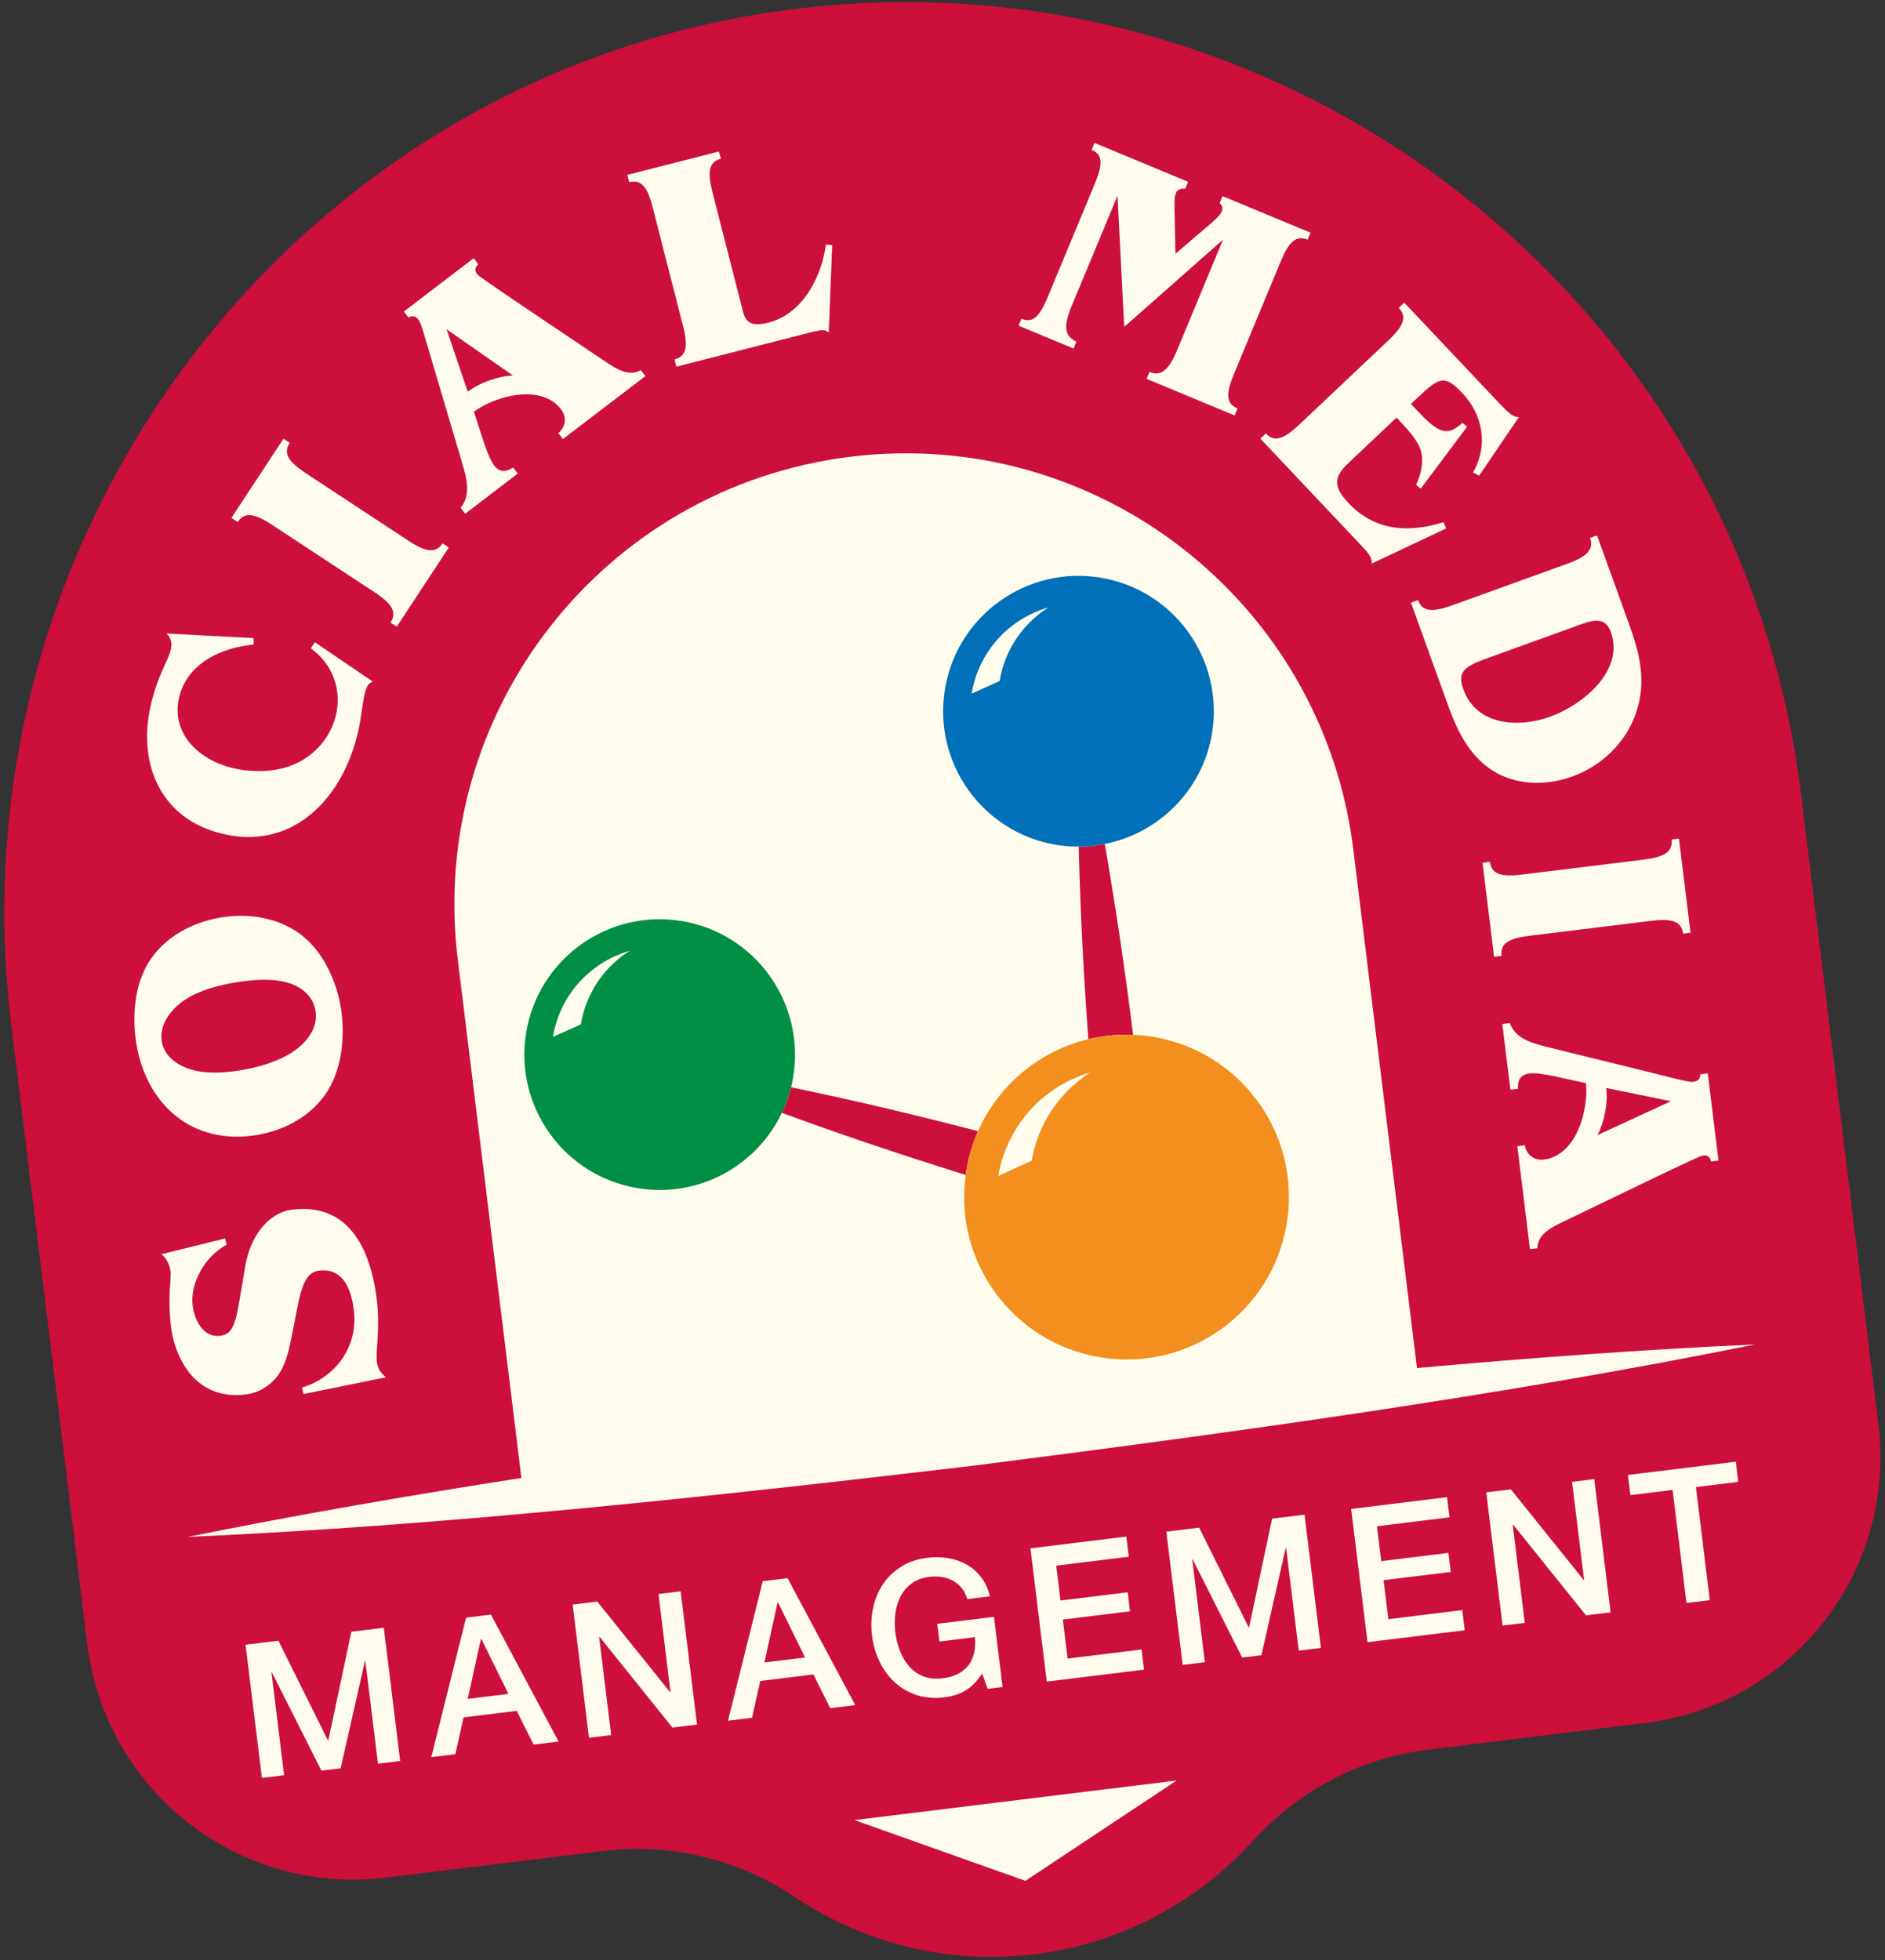 <svg clip-rule="evenodd" fill-rule="evenodd" stroke-linejoin="round" stroke-miterlimit="2" viewBox="0 0 202 210" xmlns="http://www.w3.org/2000/svg"><rect x="0" y="0" width="202" height="210" fill="#333333" stroke="none"/><path d="m0 0h202v210h-202z" fill="none"/><g fill-rule="nonzero"><path d="m84.697 1.019c-52.92 6.806-89.998 55.782-83.496 108.74l8.156 66.422c1.932 15.736 16.254 26.926 31.99 24.994l23.286-2.86c7.246-.89 14.546.91 20.61 4.972 7.266 4.866 16.246 7.246 25.608 6.098 9.36-1.15 17.498-5.632 23.37-12.112 4.902-5.41 11.55-8.92 18.798-9.81l23.284-2.86c15.736-1.932 26.926-16.254 24.994-31.988l-8.286-67.478c-6.52-53.106-55.178-90.952-108.314-84.118" fill="#cc0f3b"/><g fill="#fffced"><path d="m24.115 132.698.178.66c-2.224 1.182-3.958 3.994-3.644 6.552.194 1.568 1.136 3.432 2.96 3.208 1.12-.136 1.576-.906 2.022-3.626l.66-3.878c.508-3.018 2.356-5.682 5.042-6.012 5.312-.652 8.238 3.082 9.044 9.638.2 1.634.162 2.904.07 4.54-.054.624-.136 1.542-.06 2.15.09.734.44 1.214.98 1.634l-8.84 1.8-.182-.694c3.636-1.062 6.046-4.442 5.578-8.25-.266-2.176-1.084-4.608-3.74-4.282-1.056.13-1.73.992-2.25 3.62l-.66 3.362c-.234 1.264-.594 2.832-1.272 3.924-.786 1.266-2.168 2.182-3.638 2.362-5.76.708-7.688-4.416-8.03-7.198-.4-3.262.036-5.266-.048-5.936-.078-.642-.412-1.51-1.01-1.89z"/><path d="m24.298 98.212c2.88-.354 6.044.296 8.29 2.198 2.284 1.926 3.656 5.168 4.012 8.078.362 2.944-.028 6.37-1.774 8.824-1.828 2.564-4.802 4-7.872 4.376-6.88.846-11.616-3.866-12.428-10.49-.354-2.878-.01-6.166 1.738-8.592 1.856-2.598 4.93-4.014 8.034-4.394m-6.978 13.26c.204 1.664 1.658 2.656 3.144 3.122 1.382.414 3.034.376 4.44.202 1.984-.242 4.128-.768 5.862-1.726 1.672-.92 3.32-2.584 3.068-4.632-.212-1.726-1.612-2.82-3.218-3.208-1.344-.356-2.928-.29-4.304-.122-1.982.244-4.102.7-5.872 1.632-1.672.92-3.376 2.654-3.12 4.732"/><path d="m27.17 68.365.02.702c-3.402.296-7.052 1.958-7.962 5.518-.996 3.904 1.998 6.764 5.526 7.664 2.092.534 4.554.532 6.59-.278 2.226-.896 4.018-2.832 4.622-5.206.72-2.81-.298-5.598-2.658-7.298l.434-.656 6.208 4.216c-.478.176-.668.526-.86 1.276-.136.53-.28 1.624-.402 2.358-.098.776-.258 1.532-.45 2.28-1.754 6.87-7.056 12.266-14.614 10.34-6.682-1.708-8.972-7.85-7.37-14.126.552-2.154 1.064-3.12 1.618-4.376.158-.36.324-.748.42-1.122.182-.718.06-1.282-.444-1.778z"/><path d="m31.05 47.45c-.726 1.104-.166 2.01 1.72 3.25l10.986 7.226c1.884 1.24 2.942 1.396 3.668.292l.672.44-5.578 8.484-.674-.442c.726-1.104.166-2.014-1.718-3.252l-10.988-7.226c-1.884-1.24-2.94-1.396-3.666-.29l-.674-.444 5.58-8.482z"/><path d="m51.248 28.307c-.344.344-.432.654-.1 1.088.254.334 7.432 5.114 13.188 8.99 1.204.782 2.86 2.154 4.336 1.27l.488.64-8.836 6.748-.49-.64c.782-.678.94-1.69.276-2.562-2.074-2.714-6.904-1.5-9.326.268l1.074 3.316c.23.676.668 1.882 1.098 2.448.606.792 1.288.678 2.038.226l.488.64-5.634 4.304-.49-.642c1.15-1.362.636-3.2.178-4.758l-4.036-13.624c-.224-.718-.406-1.432-.678-1.792-.294-.384-.656-.432-1.054-.21l-.488-.64 7.478-5.71zm-1.12 13.666c1.306-.996 3.26-1.676 4.832-1.742l-7.106-4.954z"/><path d="m77.262 17.007c-1.282.326-1.478 1.374-.92 3.56l3.242 12.678c.256 1 .612 1.874 2.766 1.322 3.654-.934 5.704-4.884 6.148-8.358l.68.058-.364 9.374c-.238-.27-.644-.3-1.058-.226-.382.064-.82.176-1.13.256l-14.146 3.616-.2-.78c1.28-.328 1.478-1.376.92-3.562l-3.26-12.74c-.558-2.188-1.234-3.012-2.514-2.684l-.2-.782 9.804-2.506z"/><path d="m140.134 25.676c-1.22-.506-2.008.212-2.874 2.296l-5.044 12.142c-.866 2.084-.82 3.15.4 3.656l-.31.744-9.434-3.92.308-.744c1.222.506 2.068-.188 2.934-2.27l4.946-11.904-10.586 9.35-.722-14.052-4.886 11.758c-.89 2.142-.87 3.268.488 3.864l-.31.746-5.892-2.448.308-.744c1.222.506 1.95-.238 2.816-2.32l5.046-12.144c.864-2.082.878-3.124-.342-3.632l.308-.744 10.03 4.168-.308.744c-.366-.046-.82.042-.982.43-.124.298-.2.65-.162 1.816l.098 4.718 3.9-3.334c.34-.312.872-.756 1.046-1.172.16-.386.068-.67-.21-.924l.308-.744 9.436 3.92-.31.744z"/><path d="m158.506 50.97-.65-.36c1.632-2.826 1.086-6.126-1.128-8.47-1.904-2.016-2.458-1.758-4.778.434l-.752.708.71.75c2.104 2.228 3.112 2.872 4.798 1.278l.514.402-4.98 6.654-.49-.426c.414-.876.668-1.826.65-2.786-.018-.912-.378-1.902-2.15-3.778l-.598-.632-5.086 4.804c-1.594 1.506-1.806 2.504-.056 4.354 2.834 3 6.454 3.218 10.182 2.046l.278.67-7.976 3.764c.062-.592-.356-1.126-.954-1.76l-10.98-11.626.586-.554c.908.962 1.92.626 3.56-.926l9.564-9.032c1.64-1.55 2.034-2.542 1.126-3.502l.586-.554 10.052 10.642c1.306 1.382 1.664 1.62 2.234 1.614z"/><path d="m174.622 67.003c1.128 3.122 1.812 6.06.722 9.298-1.064 3.228-3.68 5.748-6.862 6.898-2.606.94-5.572.984-8.082-.37-2.686-1.462-4.142-4.258-5.15-7.048l-4.05-11.212.758-.274c.448 1.244 1.51 1.338 3.632.572l12.366-4.466c2.12-.768 2.876-1.52 2.428-2.762l.756-.272zm-15.242 3.518c-2.516.91-3.234 1.478-2.556 3.356 1.402 3.88 5.912 4.134 9.276 2.918 3.486-1.258 8.022-4.916 6.512-9.1-.626-1.728-2.08-1.202-3.352-.742z"/><path d="m180.359 100.028c-.162-1.312-1.176-1.642-3.416-1.368l-13.052 1.604c-2.24.274-3.146.84-2.984 2.152l-.8.098-1.238-10.078.8-.098c.162 1.312 1.176 1.642 3.416 1.366l13.052-1.602c2.242-.276 3.146-.842 2.984-2.152l.8-.098 1.238 10.078z"/><path d="m183.357 124.444c-.122-.472-.346-.706-.89-.638-.416.05-8.168 3.828-14.424 6.836-1.286.646-3.306 1.38-3.29 3.098l-.8.098-1.354-11.036.798-.098c.192 1.016.986 1.666 2.074 1.532 3.39-.416 4.784-5.2 4.484-8.182l-3.406-.752c-.698-.142-1.962-.376-2.666-.29-.992.124-1.238.77-1.228 1.646l-.798.098-.864-7.038.798-.098c.596 1.68 2.442 2.166 4.016 2.558l13.8 3.406c.734.168 1.44.374 1.888.318.482-.058.706-.344.714-.8l.8-.1 1.148 9.344zm-11.23-7.876c.2 1.63-.198 3.662-.938 5.05l7.868-3.63z"/><path d="m91.564 195.009 34.522-4.24-16.202 10.75z"/><path d="m26.315 176.22 3.518-.432 5.312 10.692.04-.004 2.466-11.648 3.478-.426 1.754 14.276-2.378.29-1.354-11.016-.04.006-2.606 11.502-2.06.252-5.312-10.53-.04.006 1.352 11.016-2.378.292z"/><path d="m49.946 173.318 2.66-.328 7.25 13.602-2.678.328-1.804-3.614-5.698.7-.876 3.944-2.58.316zm.176 8.706 4.358-.536-2.892-5.876-.06.008z"/><path d="m61.365 171.917 2.638-.324 7.81 9.714.04-.004-1.292-10.516 2.38-.292 1.752 14.276-2.64.324-7.786-9.7-.06.008 1.288 10.496-2.378.294z"/><path d="m81.738 169.415 2.66-.326 7.25 13.6-2.678.328-1.804-3.614-5.698.7-.876 3.942-2.58.318zm.176 8.706 4.358-.536-2.892-5.876-.06.006z"/><path d="m107.439 180.75-1.6.196-.586-1.632c-.574.84-1.174 1.45-1.806 1.824-.63.374-1.378.616-2.244.722-1.068.132-2.048.052-2.942-.236-.896-.29-1.678-.738-2.348-1.346-.668-.61-1.216-1.346-1.642-2.214-.424-.868-.7-1.814-.826-2.842-.124-1.012-.084-1.992.116-2.936.204-.946.556-1.792 1.058-2.546.504-.75 1.154-1.378 1.95-1.882.8-.506 1.73-.822 2.798-.952.772-.096 1.52-.082 2.246.038.724.122 1.386.35 1.982.69.598.34 1.112.794 1.548 1.364.436.568.748 1.246.94 2.036l-2.438.3c-.126-.46-.318-.854-.582-1.178-.262-.326-.576-.59-.94-.788-.362-.2-.758-.334-1.186-.404-.428-.066-.868-.074-1.32-.02-.76.094-1.398.328-1.914.702-.514.376-.914.84-1.198 1.396s-.47 1.17-.556 1.842c-.086.676-.088 1.352-.004 2.032s.248 1.336.496 1.968c.246.632.574 1.184.984 1.654.41.472.91.828 1.502 1.064.59.24 1.266.312 2.026.218.64-.064 1.196-.216 1.668-.458.47-.24.856-.552 1.154-.934s.502-.828.616-1.344c.114-.512.138-1.072.078-1.672l-3.798.466-.234-1.898 6.08-.746z"/><path d="m110.422 165.894 10.276-1.262.266 2.158-7.778.956.46 3.738 7.198-.884.25 2.04-7.198.884.512 4.178 7.918-.972.266 2.16-10.418 1.28z"/><path d="m124.985 164.105 3.518-.432 5.312 10.692.04-.004 2.466-11.648 3.478-.426 1.754 14.276-2.378.29-1.354-11.016-.04.006-2.606 11.502-2.06.252-5.312-10.53-.04.006 1.352 11.016-2.378.292z"/><path d="m144.792 161.673 10.276-1.262.266 2.16-7.778.954.46 3.738 7.198-.882.25 2.04-7.198.882.512 4.178 7.92-.972.264 2.16-10.418 1.28z"/><path d="m159.267 159.896 2.638-.324 7.81 9.716.04-.006-1.292-10.514 2.38-.294 1.752 14.276-2.64.324-7.786-9.698-.06.006 1.288 10.498-2.378.292z"/><path d="m174.454 158.03 11.556-1.418.266 2.16-4.54.556 1.488 12.116-2.5.306-1.486-12.114-4.518.554z"/><path d="m151.846 146.576-6.82-55.55c-3.254-26.5-27.376-45.346-53.878-42.092-26.5 3.254-45.346 27.376-42.092 53.876l6.818 55.542c-12.05 1.878-24.038 3.944-35.754 6.318 27.82-1.236 56.602-4.37 84.3-7.646 27.652-3.53 56.374-7.46 83.648-12.974-11.95.536-24.078 1.434-36.222 2.526"/></g><path d="m104.808 121.196c-.582 1.316-1.006 2.72-1.256 4.214-.02.164-.054.318-.062.48-6.626-2.068-13.202-4.264-19.706-6.658.422-.864.744-1.77.992-2.734 6.718 1.382 13.38 2.972 20.032 4.698" fill="#cc0f3b"/><path d="m121.427 110.876c-1.648-.082-3.264.09-4.8.466-.506-6.878-.862-13.748-1.032-20.64.962.016 1.896-.086 2.794-.278 1.186 6.798 2.186 13.616 3.038 20.452" fill="#cc0f3b"/><path d="m73.062 98.684c-7.9-1.304-15.362 4.038-16.678 11.938-1.304 7.898 4.038 15.376 11.938 16.678 6.532 1.08 12.764-2.378 15.462-8.068.422-.864.744-1.768.99-2.732.092-.364.168-.738.228-1.124 1.302-7.912-4.04-15.376-11.94-16.692m-10.818 11.07-2.988 1.342c.754-4.546 4.048-8.02 8.218-9.224-2.688 1.698-4.672 4.498-5.23 7.882" fill="#008f45"/><path d="m117.943 61.892c-7.898-1.304-15.374 4.04-16.678 11.938-1.316 7.9 4.026 15.376 11.926 16.692.814.13 1.608.196 2.404.18.962.016 1.898-.086 2.794-.276 5.76-1.14 10.472-5.724 11.494-11.842 1.302-7.914-4.038-15.376-11.94-16.692m-10.818 11.07-3 1.356c.754-4.558 4.06-8.036 8.216-9.236-2.672 1.708-4.67 4.498-5.216 7.88" fill="#0070b8"/><path d="m123.564 111.087c-.718-.116-1.43-.19-2.136-.21-1.648-.082-3.264.088-4.8.466-5.206 1.248-9.618 4.874-11.82 9.854-.582 1.316-1.006 2.72-1.256 4.214-.02.164-.054.316-.062.48-1.306 9.308 5.078 17.994 14.398 19.528 9.478 1.584 18.444-4.834 19.998-14.322 1.582-9.488-4.846-18.428-14.322-20.01m-12.646 11.714c-.142.504-.268 1.02-.35 1.558l-3.588 1.632c.234-1.396.668-2.708 1.278-3.906 1.734-3.514 4.88-6.106 8.59-7.184-2.8 1.778-4.962 4.548-5.93 7.9" fill="#f28f1f"/></g></svg>